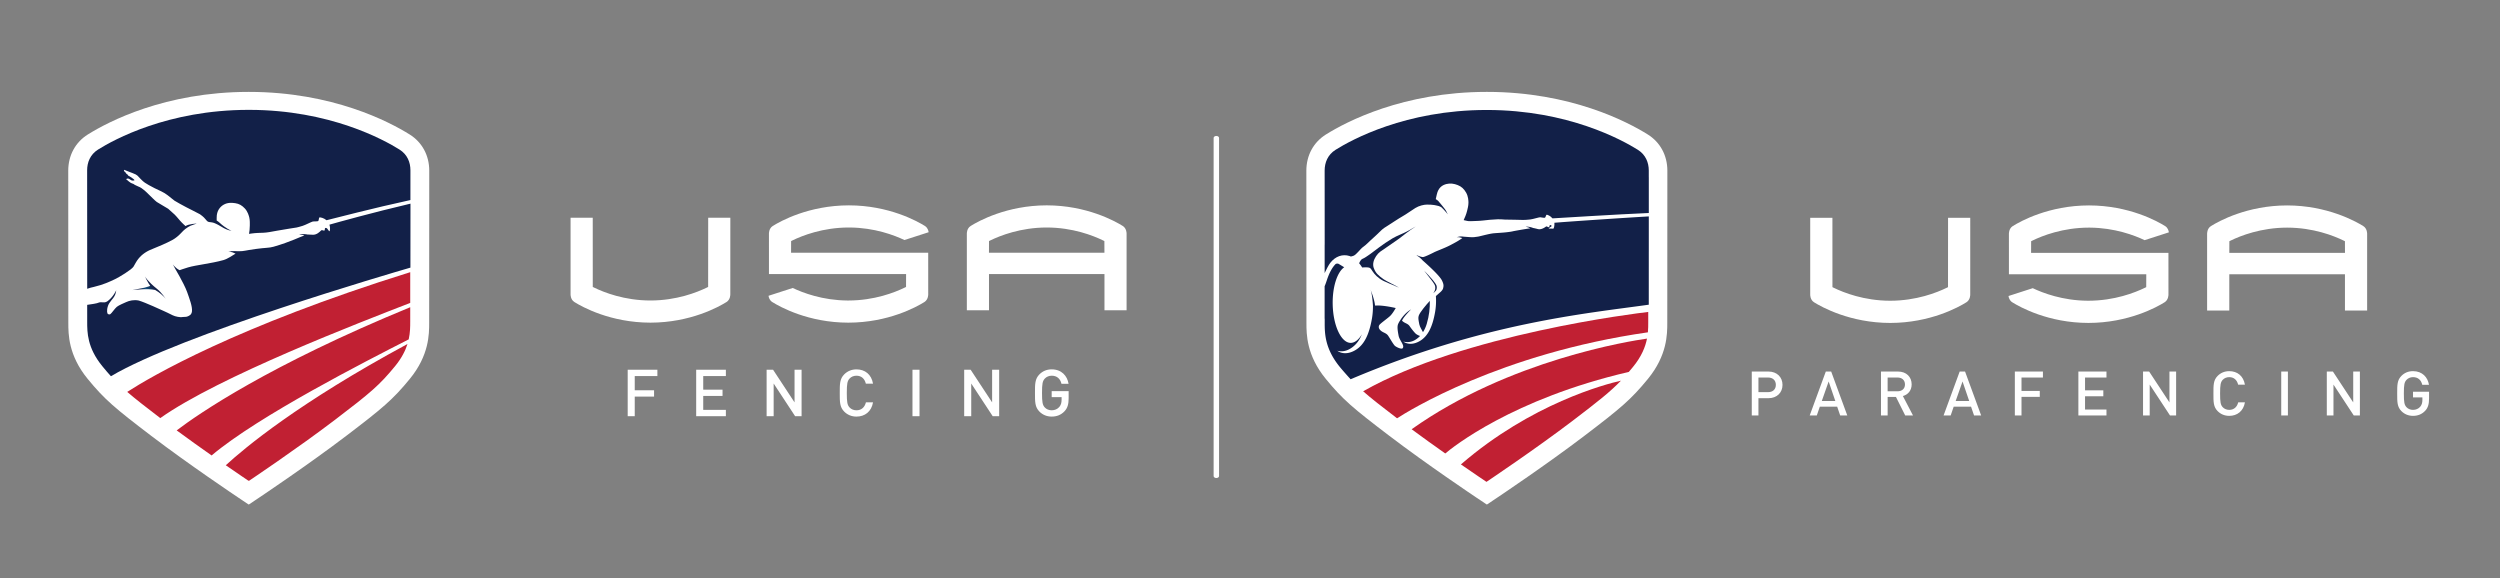 <svg xmlns="http://www.w3.org/2000/svg" xmlns:xlink="http://www.w3.org/1999/xlink" xml:space="preserve" id="Layer_1" x="0" y="0" enable-background="new 0 0 1842.29 426.11" version="1.1" viewBox="0 0 1842.29 426.11"><rect x="0" y="0" width="1842.29" height="426.11" fill="#808080" stroke="none"/><style>.st1{fill:#fff}.st2{fill:#122048}.st3{fill:#c12033}.st5{fill:none}</style><g><g><path d="M896.34 352.27c-1.1 0-2-.65-2-1.45V101.63c0-.8.9-1.45 2-1.45s2 .65 2 1.45v249.19c0 .8-.9 1.45-2 1.45z" class="st1"/><g id="XMLID_1_"><g id="XMLID_18_"><g id="XMLID_19_"><g id="XMLID_20_"><path id="XMLID_21_" d="M467.75 277.14v10.43h14.24v4.67h-14.24v14.47h-5.19v-34.24h21.88v4.67z" class="st1"/></g><g id="XMLID_22_"><path id="XMLID_23_" d="M513.03 306.71v-34.24h21.88v4.67h-16.69v10h14.23v4.61h-14.23v10.3h16.69v4.66z" class="st1"/></g><g id="XMLID_24_"><path id="XMLID_25_" d="m585.94 306.71-15.82-24.09v24.09h-5.19v-34.24h4.76l15.82 24.04v-24.04h5.19v34.24z" class="st1"/></g><g id="XMLID_26_"><path id="XMLID_27_" d="M631.14 307c-3.56 0-6.64-1.3-8.99-3.65-3.37-3.37-3.32-7.16-3.32-13.75s-.05-10.39 3.32-13.75c2.36-2.35 5.43-3.65 8.99-3.65 6.3 0 11.01 3.7 12.21 10.53h-5.29c-.82-3.46-3.12-5.87-6.92-5.87-2.02 0-3.85.77-5.05 2.07-1.68 1.83-2.07 3.8-2.07 10.68s.38 8.85 2.07 10.68c1.2 1.3 3.03 2.07 5.05 2.07 3.8 0 6.15-2.41 6.97-5.87h5.24c-1.15 6.81-6 10.51-12.21 10.51z" class="st1"/></g><g id="XMLID_28_"><path id="XMLID_29_" d="M672.42 272.47h5.19v34.24h-5.19z" class="st1"/></g><g id="XMLID_30_"><path id="XMLID_31_" d="m731.54 306.71-15.82-24.09v24.09h-5.19v-34.24h4.76l15.82 24.04v-24.04h5.19v34.24z" class="st1"/></g><g id="XMLID_32_"><path id="XMLID_33_" d="M784.43 303.1c-2.6 2.74-5.82 3.89-9.43 3.89-3.56 0-6.64-1.3-8.99-3.65-3.37-3.37-3.32-7.16-3.32-13.75s-.05-10.39 3.32-13.75c2.36-2.35 5.34-3.65 8.99-3.65 7.26 0 11.49 4.76 12.45 10.63h-5.24c-.86-3.75-3.37-5.96-7.21-5.96-2.02 0-3.85.82-5.05 2.11-1.68 1.83-2.07 3.75-2.07 10.63 0 6.88.38 8.85 2.07 10.68 1.2 1.3 3.03 2.07 5.05 2.07 2.26 0 4.23-.87 5.58-2.41 1.25-1.44 1.73-3.17 1.73-5.39v-1.92H775v-4.42h12.5v5.24c.01 4.41-.81 7.25-3.07 9.65z" class="st1"/></g></g><g id="XMLID_34_"><path id="XMLID_35_" d="M830.2 228.65v-56.4c.01-.16.12-3.89-2.83-5.74-5.69-3.56-26.54-15.16-56.03-15.19-29.49.03-50.34 11.64-56.03 15.19-2.95 1.84-2.84 5.58-2.83 5.74v56.4h16.32v-26.7h85.1v26.7h16.3zm-58.87-42.41h-42.55l.04-8.6.95-.46c7.28-3.55 22.35-9.52 41.55-9.53h.02c19.2.01 34.27 5.98 41.55 9.53l.95.46.04 8.6h-42.55z" class="st1"/></g><path id="XMLID_38_" d="M538.2 160.44h-16.32l-.04 51.01-.95.46c-7.28 3.55-22.35 9.52-41.55 9.53h-.02c-19.2-.01-34.27-5.98-41.55-9.53l-.95-.46-.02-51.01h-16.34v56.4c-.01.16-.12 3.89 2.83 5.74 5.69 3.56 26.54 15.16 56.03 15.19 29.49-.03 50.34-11.64 56.03-15.19 2.95-1.84 2.84-5.58 2.83-5.74l.02-56.4z" class="st1"/><path id="XMLID_39_" d="M684.01 186.24H582.95l.04-8.6.95-.46c7.28-3.55 22.35-9.52 41.55-9.53h.59c18.43.12 33 5.7 40.4 9.24l17.85-5.76c-.18-1.29-.78-3.37-2.76-4.61-5.7-3.56-26.57-15.17-56.01-15.19-29.52.02-50.39 11.63-56.08 15.19-2.99 1.87-2.84 5.69-2.83 5.73l.01 29.71h101.06l-.04 9.5-.95.46c-7.28 3.55-22.35 9.52-41.55 9.53h-.59c-18.43-.12-33-5.7-40.4-9.24l-17.85 5.76c.18 1.29.78 3.37 2.76 4.61 5.7 3.56 26.57 15.17 56.01 15.19 29.52-.02 50.39-11.63 56.08-15.19 2.99-1.87 2.84-5.69 2.83-5.73l-.01-30.61z" class="st1"/></g></g><g><g><g><path d="M1303.19 293.44h-7.37v12.74h-4.91v-32.39h12.28c6.32 0 10.37 4.19 10.37 9.83 0 5.63-4.04 9.82-10.37 9.82zm-.27-15.24h-7.1v10.78h7.1c3.41 0 5.73-1.96 5.73-5.37s-2.32-5.41-5.73-5.41zM1356.07 306.18l-2.23-6.51h-12.78l-2.23 6.51h-5.23l11.87-32.39h3.96l11.87 32.39h-5.23zm-8.51-25.07-5.05 14.38h9.96l-4.91-14.38zM1403.99 306.18l-6.82-13.65h-6.14v13.65h-4.91v-32.39h12.56c6.14 0 10.05 3.96 10.05 9.46 0 4.64-2.82 7.6-6.46 8.6l7.46 14.33h-5.74zm-5.69-27.98h-7.28v10.15h7.28c3.28 0 5.51-1.87 5.51-5.05-.01-3.19-2.24-5.1-5.51-5.1zM1454.72 306.18l-2.23-6.51h-12.78l-2.23 6.51h-5.23l11.87-32.39h3.96l11.87 32.39h-5.23zm-8.5-25.07-5.05 14.38h9.96l-4.91-14.38zM1489.68 278.2v9.87h13.47v4.41h-13.47v13.69h-4.91v-32.39h20.7v4.41h-15.79zM1531.59 306.18v-32.39h20.7v4.41h-15.79v9.46h13.47v4.37h-13.47v9.74h15.79v4.41h-20.7zM1599.12 306.18l-14.97-22.79v22.79h-4.91v-32.39h4.5l14.97 22.75v-22.75h4.91v32.39h-4.5zM1642.76 306.45c-3.37 0-6.28-1.23-8.51-3.46-3.19-3.19-3.14-6.78-3.14-13.01 0-6.23-.05-9.83 3.14-13.01 2.23-2.23 5.14-3.46 8.51-3.46 5.96 0 10.42 3.5 11.56 9.96h-5.01c-.77-3.28-2.96-5.55-6.55-5.55-1.91 0-3.64.73-4.78 1.96-1.59 1.73-1.96 3.59-1.96 10.1s.36 8.37 1.96 10.1c1.14 1.23 2.87 1.96 4.78 1.96 3.59 0 5.82-2.28 6.6-5.55h4.96c-1.1 6.46-5.69 9.96-11.56 9.96zM1681.08 306.18v-32.39h4.91v32.39h-4.91zM1734.54 306.18l-14.97-22.79v22.79h-4.91v-32.39h4.5l14.97 22.75v-22.75h4.91v32.39h-4.5zM1787.1 302.77c-2.46 2.59-5.51 3.68-8.92 3.68-3.37 0-6.28-1.23-8.51-3.46-3.19-3.19-3.14-6.78-3.14-13.01 0-6.23-.05-9.83 3.14-13.01 2.23-2.23 5.05-3.46 8.51-3.46 6.87 0 10.87 4.5 11.78 10.05H1785c-.82-3.55-3.18-5.64-6.82-5.64-1.91 0-3.64.77-4.78 2-1.59 1.73-1.96 3.55-1.96 10.06s.36 8.37 1.96 10.1c1.14 1.23 2.87 1.96 4.78 1.96 2.14 0 4-.82 5.28-2.28 1.18-1.36 1.64-3 1.64-5.1v-1.82h-6.92v-4.19h11.83v4.96c0 4.2-.77 6.88-2.91 9.16z" class="st1"/></g><g><g><path d="M1744.38 228.84v-56.49c.01-.16.12-3.9-2.84-5.75-5.7-3.56-26.59-15.18-56.12-15.22-29.54.03-50.42 11.65-56.12 15.22-2.96 1.85-2.84 5.59-2.84 5.75v56.49h16.35V202.1h85.22v26.74h16.35zm-58.96-42.48h-42.61l.04-8.61.95-.46c7.29-3.56 22.39-9.53 41.62-9.55h.02c19.23.01 34.33 5.99 41.62 9.55l.95.46.04 8.61h-42.63z" class="st1"/></g><path d="M1451.91 160.52h-16.35l-.04 51.09-.95.46c-7.29 3.56-22.39 9.53-41.62 9.55h-.02c-19.23-.01-34.33-5.99-41.62-9.55l-.95-.46-.02-51.09h-16.36v56.49c-.01.16-.12 3.9 2.84 5.75 5.7 3.56 26.59 15.18 56.12 15.22 29.54-.03 50.42-11.65 56.12-15.22 2.96-1.85 2.84-5.59 2.84-5.75l.01-56.49zM1597.96 186.36h-101.22l.04-8.61.95-.46c7.29-3.56 22.39-9.53 41.62-9.55h.59c18.46.12 33.06 5.71 40.46 9.25l17.87-5.77c-.18-1.29-.78-3.38-2.76-4.62-5.7-3.56-26.61-15.2-56.1-15.22-29.56.02-50.47 11.65-56.17 15.22-3 1.87-2.84 5.7-2.84 5.74l.01 29.75h101.22l-.04 9.51-.95.46c-7.29 3.56-22.39 9.53-41.62 9.55h-.59c-18.46-.12-33.06-5.71-40.46-9.25l-17.87 5.77c.18 1.29.78 3.38 2.76 4.62 5.7 3.56 26.61 15.2 56.1 15.22 29.56-.02 50.47-11.65 56.17-15.22 3-1.87 2.84-5.7 2.84-5.74l-.01-30.65z" class="st1"/></g></g><g><path d="m1095.66 371.73-.06.04-7.55-5.05c-1.48-.99-36.54-24.47-64.39-45.68C997 300.76 989.5 294.47 977 279.22c-14.27-17.41-14.27-32.98-14.27-41.34 0-3.26-.06-108.63-.06-112.11 0-11.22 5.25-20.94 14.41-26.66 15.09-9.43 56.82-31.35 118.35-31.39h.5c61.53.04 103.27 21.97 118.36 31.39 9.16 5.72 14.41 15.44 14.41 26.66 0 3.48-.06 108.85-.06 112.07 0 8.4 0 23.97-14.27 41.38-12.5 15.25-20 21.54-46.65 41.82-27.86 21.21-62.92 44.69-64.4 45.68l-7.57 5.07-.09-.06z" class="st1"/><path d="M1145.44 164.17c.24 2.28-.48 4.28-.76 4.33-.06.01-3.24-.03-3.33-.12-.35-.34 2.35-1.56 2.1-1.91-.28-.4-.9-.81-1.33-.5-.43.31-.17 1.6-.96 1.47-.79-.14-1.26-.92-2-.4-.74.53-3.37 2.47-6.02 1.74-1.2-.33-2.29-.58-3.35-.77 0 0-2.91-1.26-5.55-.91 0 0 2.55.43 3.38 1.19-1.77.19-7.13 1.08-12.31 2.04-1.22.32-2.76.55-4.42.74-1.45.22-4.68.44-4.68.44-1.74.15-4.46.28-5.89.45-2.89.36-6.63 1.38-10.45 2.27-1.06.24-1.79.27-3.13.47-2.1.31-6.17-.18-7.04-.21-.87-.03-1.61-.19-2.93-.25-1.08-.05-2.62.39-3.29.55.15 0 1.56-.02 2.39.18.57.14 1.09.2 1.71.51 0 0-2.45 1.76-5.11 3.19-3.41 1.84-4.33 2.4-7.57 3.81-3.06 1.33-4.63 1.9-7.52 3.15-2.64 1.36-7.99 3.98-9.02 3.82-2.55-.4-4.63-1.63-4.63-1.63.04.04.47.44.94.87 1.33.83 2.59 1.96 3.77 3.3 4.28 3.76 12.34 11.16 14.07 14.56 1.62 3.19 1.29 4.39.91 5.97s-2.68 3.35-2.68 3.35l-2.62 2.31c.25 3.82.11 7.83-.6 11.85-1.85 10.52-5.14 17.87-11.58 21.47-7.3 4.07-11.85.18-11.85.18s3.84 1.39 8.11-.84c1.53-.8 2.96-1.89 4.24-3.25-1.17-.39-2.44-1.09-3.03-1.57-1.09-.9-3.41-3.88-4.67-5.71-1.25-1.83-3.15-2-4.79-3.29a6.06 6.06 0 0 1-.77-.73c1.23-2.97 6.68-8.31 6.68-8.31-4.87 2.82-7.81 7.72-7.81 7.72l.01.01c-.76 1.07-1.4 2.17-1.81 3.2-.73 1.84-.29 4.83.39 8.42.67 3.6 4.67 7.21 3.04 9.25-.84 1.05-4.5-.7-5.67-1.66s-3.72-5.57-5.06-7.52c-1.34-1.96-3.37-2.14-5.12-3.51-1.75-1.37-2.11-2.85-1.54-4.09.57-1.24 5.29-4.43 7.93-6.79 1.55-1.39 3.21-4.05 4.32-6.02-3.17-.73-9.32-1.93-13.57-1.86-.59.01-1.16.03-1.7.05-.32-4.57-3.3-11.73-3.3-11.73 1.3 3.47 1.72 10.7 1.79 12.18.01 3.03-.22 6.13-.77 9.24-2.02 11.46-5.6 19.48-12.61 23.39-7.96 4.44-12.91.19-12.91.19s3.85 1.43 8.52-.95c4.14-2.11 7.53-5.84 9.58-11.11-2.27 3.86-5.12 6.21-8.09 6.28-7.03.16-13.02-12.45-13.39-28.18-.3-12.94 3.3-23.95 8.49-27.54-1.86-1.13-3.57-2.17-4-2.43-1.02-.62-2.23-.03-2.28 0-2.09 2.04-4.47 5.67-6.6 12.2-.61 1.86-1.12 3.22-1.56 4.22v23.9h.06v2.83c0 7.71-.02 19.13 11.22 32.84 2.23 2.72 5.82 6.72 7.86 8.97 97.64-41.39 172.06-48.26 219.73-54.94.01-8.14.01-23.92.01-39.2h.01v-25.86c-23.81 1.37-64.61 4.21-69.59 4.69z" class="st2"/><path d="M1008.13 197.07c1.69.33 1.69.32 3.25 2.74 1.56 2.42 4.11 5.15 8.07 7.17 1.51.77 6.79 3.02 11.47 4.99-.87-.52-1.56-.93-1.67-.97-.9-.45-5.42-2.89-7.29-3.81-2.74-1.34-7.08-4.81-8.23-6.84-.92-1.62-2.38-3.92-1.58-7.37.63-2.74 2.76-5.9 5-7.54 1.7-1.24 9.68-6.55 13.78-9.53 3.32-2.42 5.89-4.85 12.4-9.05 0 0-2.89 1.7-5.8 3.31-3.87 2.14-7.78 3.35-11.38 5.49-3.6 2.14-7.28 4.67-10.07 6.78-2.79 2.12-9.58 7.43-12 8.28-1.05.37-1.88 1.82-2.51 3.28.79.96 1.55 2 2.26 3.11 1.56-.1 3.55-.19 4.3-.04z" class="st2"/><path d="M994.42 188.63c.37.11.73.25 1.09.41.54-.13 1.1-.27 1.69-.46 2.4-.78 5.11-5.14 7.35-6.63 2.24-1.49 4.89-4.48 7.81-6.98 2.92-2.51 5.82-5.87 7.78-7.07 1.96-1.2 11.31-7.38 13.55-8.59 2.25-1.21 6.67-4.4 9.33-6.04 2.66-1.64 6.2-2.49 8.48-2.5 1.51-.01 4.41.08 5.42.33.87.22 2.47.45 3.26.72 2.09.7 2.33 1.18 3.73 2.64 1.28 1.33 2.54 2.85 3 3.5-.44-.86-1.29-2.98-2.63-4.51-.89-1.01-2.82-3.66-4.47-5.42-.53-.56-1.32-.94-1.77-1.31 0 0 .58-2.59.76-3.42 1.13-5.1 4.1-6.9 7.02-7.67 2.9-.76 5.74-.29 8.36.74 2.82 1.11 4.6 2.77 6.22 5.57 1.62 2.8 1.74 6.14 1.73 7.48-.01 2.25-.65 4.45-1 5.94-.55 2.37-1.83 5.41-2.5 6.76 0 .03 0 .07-.02.1 2.27.45 3.11.88 5.24.76 2.35-.13 6.35-.14 8.91-.47 2.56-.33 7.25-.81 10.95-.92 1.39-.04 3.85.07 5.22.22 2.09 0 4.51.03 7.38.12 5.73.18 6.89.29 11.39-.21 1.97-.22 6.4-1.64 7.26-1.62 1.06.02 3.07.67 3.6.29.53-.37.67-2.28 1.35-2.16.56.1 2.58.8 4.13 2.69 5.07-.29 47.48-2.95 70.99-3.96v-26.28h-.02v-5.04c0-5.76-2.25-11.62-8.09-15.27-11.55-7.21-51.4-29.28-111.1-29.32h-.48c-59.7.04-99.55 22.1-111.1 29.32-5.84 3.65-8.09 9.5-8.09 15.27 0 2.86.02 30.93.03 54.54h-.03v21.04c1.04-2.31 3.03-6.1 4.09-7.46 3.83-4.92 9.11-6.69 14.18-5.13zM1048.62 244.79c1.13-1.77 2.08-3.81 2.77-6.12 1.84-6.16 2.36-11.64 2.27-16.95-2.95 3.14-7.12 8.25-8.07 10.64-.69 1.73-.34 3.19.29 6.55.39 2.08 1.95 4.15 2.74 5.88zM1057.38 210.3c.2.62.4 1.29.28 2.28-.18 1.39-.61 2.33-1.52 3.54 0 0 1.79-1.47 2.22-2.27s.64-2.26.24-3.39c-.34-.94-1.49-2.54-2.52-3.81-1.16-1.44-5.75-6.46-6.7-7.3 0 0 5.44 6.91 6.04 7.79.6.9 1.68 2.3 1.96 3.16z" class="st2"/><g><path d="M1214.61 237.59v-7.71c-8.33.97-136.07 16.35-210.09 58.46 5.95 5.24 13.49 11.13 25 19.91 7.63-4.97 75.81-47.73 184.84-63.36.25-2.71.25-5.16.25-7.3z" class="st3"/><path d="M1203.42 270.34c6.34-7.74 9.09-14.78 10.28-20.82-11.95 1.68-101.49 15.67-173.44 66.8 8.34 6.18 16.93 12.33 24.77 17.85 5.36-4.53 49.58-40.16 135.27-60.1 1-1.17 2.04-2.41 3.12-3.73z" class="st3"/><path d="m1095.27 355 .14.09.13-.09c1.47-.99 36.37-24.38 63.59-45.1 18.87-14.37 27.56-21.25 35.36-29.38-11.25 2.56-65.97 16.8-117.92 61.72 10.55 7.3 18.04 12.31 18.7 12.76z" class="st3"/></g></g></g></g><g id="XMLID_00000142148622797889553620000002873485842871181497_"><g id="XMLID_00000145058424405530744450000004323975116307331263_"><path id="XMLID_00000083800800489633324870000002998061616971326653_" d="m183.27 371.73-.06.04-7.55-5.05c-1.48-.99-36.54-24.47-64.39-45.68-26.65-20.29-34.15-26.58-46.65-41.82-14.27-17.41-14.27-32.98-14.27-41.34 0-3.26-.06-108.63-.06-112.11 0-11.22 5.25-20.94 14.41-26.66 15.09-9.43 56.82-31.35 118.35-31.39h.5c61.53.04 103.27 21.97 118.36 31.39 9.16 5.72 14.41 15.44 14.41 26.66 0 3.48-.06 108.85-.06 112.07 0 8.4 0 23.97-14.27 41.38-12.5 15.25-20 21.54-46.65 41.82-27.86 21.21-62.92 44.69-64.4 45.68l-7.57 5.07-.1-.06z" class="st1"/><path id="XMLID_00000142168673667578388820000001608583325109681851_" d="M64.26 212.81s-.05-82.37-.05-87.38c0-5.75 2.25-11.59 8.07-15.23C83.8 103 123.55 81 183.09 80.96h.48c59.54.04 99.29 22.04 110.81 29.24 5.83 3.64 8.07 9.48 8.07 15.23 0 1.85 0 10.39-.01 21.99-27.38 5.93-55.55 13.35-61.82 14.87-2.06-1.74-4.39-2.1-5.02-2.1-.77.01-.54 2.11-1.04 2.62-.5.51-2.81.21-3.96.4-.94.15-5.47 2.58-7.56 3.21-4.79 1.43-3.8 1.16-10.06 2.11-6.75 1.02-11.24 1.98-14.63 2.52-3.36.54-4.78.48-8.37.61-3.02.11-6.46.69-6.46.69.28-1.88.56-3.58.57-6.16 0-1.49.12-3.72-.37-5.85-.29-1.27-1.14-4.41-3.29-6.71-2.15-2.3-4.2-3.48-7.12-3.91-2.72-.4-5.68-.5-8.53 1.14-2.54 1.47-5.16 4.41-5.1 9.49.01.83-.02 1.49-.02 2.14.64.4 1.44.96 1.98 1.47 4.71 4.46 8.96 6.12 8.96 6.12s-.9-.11-2.14-.48c-2.48-.75-4.76-2.16-5.98-2.92-2.27-1.41-4.29-2.23-4.72-2.39-.65-.21-1.31-.39-2.09-.48-1.52-.17-1.63-.19-2.14-.35-.26-.08-.74-.2-1.92-1.71-.54-.69-1.65-2.02-4.24-3.85-1.89-1.08-7.6-3.86-10.11-5.19-1.74-.92-7.75-4.13-8.68-4.83-.59-.44-4.95-3.93-5.12-4.06-2.65-2.11-6.04-3.44-9.61-5.19-3.57-1.75-5.41-2.96-7.08-3.99s-4.46-4.18-5.3-5.04c0 0-.57-.55-1.49-1.07-.5-.29-1.5-.69-2.47-1.05-.82-.31-1.61-.59-2.04-.76-.96-.36-3.77-1.51-3.85-1.55-.09-.04-.39.09-.26.53.14.49.57 1.12 1.19 1.36.14.69.96 1.25 1.14 1.43.15.15.42.19.5.28.03.04.03.11.03.19 0 .44.7.65.91.8.24.17 1.11.64 1.54.92.42.28 1.66 1.19 1.94 1.44.62.57.54.71.22.85-.42.18-1.14.14-1.8 0-.69-.33-1.36-.83-1.61-1-.31-.22-.86-.42-1.15-.42-.33 0-1.39.18-1.19.7 0 0 1.33.87 1.78 1.41.37.45 1.95 1.43 2.92 1.68.77.2 1.14.67 1.55.89.71.37 2.5 1.17 2.5 1.17 3.24 1.1 6.77 4.92 7.71 5.8 1.65 1.54 4.44 4.48 5.98 5.62 1.2.89 7.66 4.44 8.42 5.03.76.6 3.6 3.2 4.85 4.36.93.9 1.69 1.86 3.87 4.38 1.64 1.9 4.07 4.01 4.07 4.01 2.45-1.67 8.25-1.85 8.25-1.85s-3.65 1.19-4.5 1.58c-1.69.76-3.26 1.91-4.02 2.51-.72.53-1.66 1.43-3.38 3.26-1.38 1.55-3.92 3.56-5.68 4.54-5.01 2.78-11.8 5.48-13.78 6.29h-.01c-5.49 2.03-8.82 4.38-11.52 7.64-1.56 1.87-2.46 3.86-3.73 5.96-1.4 2.2-10.49 7.72-13.56 9.17-4.06 1.91-8.37 4-15.66 5.74-1.73.41-2.82.61-4.88 1.37zm238.23-62.74c-28.19 6.63-53.63 13.75-59.7 15.47.71 2.43.33 4.75.04 4.85-.07.02-.13.04-.23-.04-.45-.3-1.16-1.58-1.51-1.92-.39-.38-1.13-.7-1.54-.28-.41.42.14 1.78-.75 1.78-.89.01-1.55-.75-2.25-.04-.7.72-3.16 3.35-6.19 3.09-1.37-.12-2.61-.18-3.79-.17 0 0-3.41-.79-6.21.12 0 0 2.85-.04 3.9.62-3 .88-9.75 4.54-22.64 8.26-3.41.98-6.03.67-13.13 1.66-8.47 1.17-8.39 1.67-12.51 1.67-2.64 0-3.96-.35-7.84.24 0 0 2.39-.09 5.45 1.53-2.43 1.39-5.71 3.85-9.06 4.79-8.89 2.48-19.99 3.59-25.91 5.34-3.05.9-6.25 2.06-6.25 2.06-3.02-1.4-5.04-4.31-5.04-4.31s3.5 6.46 4.94 8.81c1.71 3.14 4.38 8.11 5.61 11.57 1.75 4.94 3.98 10.74 3.58 14.25-.3 2.66-2.11 3.33-3.6 3.89-.81.31-2.86.16-3.37.31-1.42.42-5.42-.33-7.29-1.31-2.22-1.16-5.56-2.7-6.66-3.19-1.11-.49-13.59-6.3-18.31-7.65-3.53-.72-6.84.03-9.33 1.18-1.5.69-5.3 2.24-6.81 3.46-1.5 1.22-3.81 4.75-4.79 5.4-.61.4-1.55.03-1.75-.07-.48-.23-1.2-2.43.02-6.01.48-1.4 1.36-2.71 2.33-3.87.59-.63 2.59-3.09 3.15-4.87.55-1.78.59-2.78.59-2.78s-1.96 4.73-6.4 8.05c-.83.57-1.48.78-2.26.86-.96.09-3.15-.25-3.76.02-2.12.94-5.66 1.27-8.97 1.81 0 6.66.01 11.26.01 12.5 0 7.69-.02 19.08 11.19 32.75 2.22 2.71 4.26 5.1 6.29 7.35 51.82-30.75 206.55-75.92 220.71-80.03.02-15.74.03-33.3.04-47.15z" class="st2"/><linearGradient id="XMLID_00000049910738473757018730000013322010563429954442_" x1="104.775" x2="114.728" y1="221.216" y2="211.605" gradientUnits="userSpaceOnUse"><stop offset=".338" stop-color="#132048"/><stop offset=".363" stop-color="#14274f"/><stop offset=".426" stop-color="#13355e"/><stop offset=".482" stop-color="#103e68"/><stop offset=".525" stop-color="#0e416b"/><stop offset=".535" stop-color="#134673"/><stop offset=".547" stop-color="#174a79"/><stop offset=".56" stop-color="#194d7d"/><stop offset=".574" stop-color="#1a4e80"/><stop offset=".588" stop-color="#184c7c"/><stop offset=".66" stop-color="#114470"/><stop offset=".7" stop-color="#0e416b"/><stop offset=".755" stop-color="#133760"/><stop offset=".855" stop-color="#14264e"/><stop offset=".912" stop-color="#132048"/></linearGradient><path id="XMLID_00000006696898024847559920000002974131697301744823_" fill="url(#XMLID_00000049910738473757018730000013322010563429954442_)" d="M115.75 212.91c-6.75-5.32-8.99-9.2-8.99-9.2s2.27 4.72 3.96 6.98c0 0-2.51.92-4.5 1.36-3.35.74-8.64 1.72-8.64 1.72 4.1-.47 8.66-.66 8.66-.66 4.67-.21 8.08.56 8.08.56 2.74 1.59 5.7 3.9 7.74 6.44 0 0-3.03-4.62-6.31-7.2z"/><path id="XMLID_00000122687387496443748410000007074688770661560722_" d="M302.3 223.21c-36.38 14.15-141.02 54.3-184.18 84.89-11.07-8.44-18.54-14.27-24.36-19.3 17.55-11.33 80.32-48.24 208.55-88.23 0 8.54 0 16.38-.01 22.64zm-119.15 131.1.18-.12.18.12s35.7-23.89 63.42-44.99c26.33-20.04 32.83-25.61 44.19-39.47 4.85-5.92 7.59-11.4 9.15-16.35-80.16 43.25-120.07 76.62-133.89 89.36 9.97 6.9 16.77 11.45 16.77 11.45zM302.3 237.14c0-1.13 0-5.05.01-10.75-104.02 42.73-155.7 78.32-172.11 90.77 8.74 6.44 17.73 12.84 25.75 18.47 34.3-29.03 114.2-69.7 145.23-85.54 1.11-5.02 1.12-9.39 1.12-12.95z" class="st3"/><path id="XMLID_00000129195038040776571680000012667391986571924106_" d="M115.03 211.91c2.24 1.19 12.02.47 14 1.21l-3.58-4.9c-1.4.89-10.42 3.69-10.42 3.69z" class="st5"/><path id="XMLID_00000151520789061087298030000017375543135944377533_" d="M98.32 218.18c2.08 1.1 11.16.44 13.01 1.12l-3.33-4.55c-1.31.83-9.68 3.43-9.68 3.43z" class="st5"/><linearGradient id="XMLID_00000015317473462281222300000014877897749262182295_" x1="58.313" x2="309.697" y1="230.041" y2="143.483" gradientUnits="userSpaceOnUse"><stop offset=".247" stop-color="#171d37"/><stop offset=".326" stop-color="#19203d"/><stop offset=".374" stop-color="#1b2142"/><stop offset=".772" stop-color="#18365d"/><stop offset=".962" stop-color="#0f406b"/></linearGradient><path id="XMLID_00000020385696516368517910000014743239761651249847_" fill="url(#XMLID_00000015317473462281222300000014877897749262182295_)" d="M111.33 211.76s-.03.04-.07.08c.02-.03.03-.03.07-.08z" opacity=".44"/><linearGradient id="XMLID_00000156575195662034109470000011148168917772475014_" x1="35.73" x2="305.615" y1="237.817" y2="144.888" gradientUnits="userSpaceOnUse"><stop offset="0" stop-color="#515c64"/><stop offset=".033" stop-color="#5b676e"/><stop offset=".167" stop-color="#808d94"/><stop offset=".233" stop-color="#8f9ba3"/><stop offset=".473" stop-color="#d6dce0"/><stop offset=".597" stop-color="#fff"/><stop offset=".739" stop-color="#fff"/><stop offset=".771" stop-color="#f2f4f6"/><stop offset=".822" stop-color="#dae0e3"/><stop offset=".886" stop-color="#b7c0c6"/><stop offset=".95" stop-color="#8f9ba3"/></linearGradient><path id="XMLID_00000040564638657417518110000011485793469432326300_" fill="url(#XMLID_00000156575195662034109470000011148168917772475014_)" d="M111.33 211.76s-.03.04-.07.08c.02-.03.03-.03.07-.08z"/><linearGradient id="XMLID_00000005260627239879194390000012455256204473641908_" x1="58.327" x2="309.71" y1="230.081" y2="143.522" gradientUnits="userSpaceOnUse"><stop offset=".247" stop-color="#171d37"/><stop offset=".326" stop-color="#19203d"/><stop offset=".374" stop-color="#1b2142"/><stop offset=".772" stop-color="#18365d"/><stop offset=".962" stop-color="#0f406b"/></linearGradient><path id="XMLID_00000090979410314325324080000012488840865010078607_" fill="url(#XMLID_00000005260627239879194390000012455256204473641908_)" d="M111.26 211.84c-.06.07-.04.05 0 0z" opacity=".44"/><linearGradient id="XMLID_00000009576077805095437810000012677187243578734984_" x1="35.743" x2="305.628" y1="237.857" y2="144.928" gradientUnits="userSpaceOnUse"><stop offset="0" stop-color="#515c64"/><stop offset=".033" stop-color="#5b676e"/><stop offset=".167" stop-color="#808d94"/><stop offset=".233" stop-color="#8f9ba3"/><stop offset=".473" stop-color="#d6dce0"/><stop offset=".597" stop-color="#fff"/><stop offset=".739" stop-color="#fff"/><stop offset=".771" stop-color="#f2f4f6"/><stop offset=".822" stop-color="#dae0e3"/><stop offset=".886" stop-color="#b7c0c6"/><stop offset=".95" stop-color="#8f9ba3"/></linearGradient><path id="XMLID_40_" fill="url(#XMLID_00000009576077805095437810000012677187243578734984_)" d="M111.26 211.84c-.06.07-.04.05 0 0z"/><path id="XMLID_41_" d="M95.7 218.77c2.14 1.14 11.5.45 13.4 1.16l-3.43-4.69c-1.34.85-9.97 3.53-9.97 3.53z" class="st5"/><linearGradient id="XMLID_00000112610260966696418320000001408071157775634363_" x1="54.48" x2="313.482" y1="230.989" y2="141.807" gradientUnits="userSpaceOnUse"><stop offset=".247" stop-color="#171d37"/><stop offset=".326" stop-color="#19203d"/><stop offset=".374" stop-color="#1b2142"/><stop offset=".772" stop-color="#18365d"/><stop offset=".962" stop-color="#0f406b"/></linearGradient><path id="XMLID_42_" fill="url(#XMLID_00000112610260966696418320000001408071157775634363_)" d="M109.1 212.15s-.03.04-.07.08a.75.75 0 0 0 .07-.08z" opacity=".44"/><linearGradient id="XMLID_00000124877901169627453990000008115214001888872586_" x1="31.212" x2="309.277" y1="239.001" y2="143.256" gradientUnits="userSpaceOnUse"><stop offset="0" stop-color="#515c64"/><stop offset=".033" stop-color="#5b676e"/><stop offset=".167" stop-color="#808d94"/><stop offset=".233" stop-color="#8f9ba3"/><stop offset=".473" stop-color="#d6dce0"/><stop offset=".597" stop-color="#fff"/><stop offset=".739" stop-color="#fff"/><stop offset=".771" stop-color="#f2f4f6"/><stop offset=".822" stop-color="#dae0e3"/><stop offset=".886" stop-color="#b7c0c6"/><stop offset=".95" stop-color="#8f9ba3"/></linearGradient><path id="XMLID_43_" fill="url(#XMLID_00000124877901169627453990000008115214001888872586_)" d="M109.1 212.15s-.03.04-.07.08a.75.75 0 0 0 .07-.08z"/><linearGradient id="XMLID_00000103947606651140740630000015988200902902722733_" x1="54.494" x2="313.496" y1="231.03" y2="141.848" gradientUnits="userSpaceOnUse"><stop offset=".247" stop-color="#171d37"/><stop offset=".326" stop-color="#19203d"/><stop offset=".374" stop-color="#1b2142"/><stop offset=".772" stop-color="#18365d"/><stop offset=".962" stop-color="#0f406b"/></linearGradient><path id="XMLID_44_" fill="url(#XMLID_00000103947606651140740630000015988200902902722733_)" d="M109.03 212.23c-.06.08-.04.06 0 0z" opacity=".44"/><linearGradient id="XMLID_00000124842148774958564760000016640076918059451306_" x1="31.226" x2="309.291" y1="239.041" y2="143.296" gradientUnits="userSpaceOnUse"><stop offset="0" stop-color="#515c64"/><stop offset=".033" stop-color="#5b676e"/><stop offset=".167" stop-color="#808d94"/><stop offset=".233" stop-color="#8f9ba3"/><stop offset=".473" stop-color="#d6dce0"/><stop offset=".597" stop-color="#fff"/><stop offset=".739" stop-color="#fff"/><stop offset=".771" stop-color="#f2f4f6"/><stop offset=".822" stop-color="#dae0e3"/><stop offset=".886" stop-color="#b7c0c6"/><stop offset=".95" stop-color="#8f9ba3"/></linearGradient><path id="XMLID_45_" fill="url(#XMLID_00000124842148774958564760000016640076918059451306_)" d="M109.03 212.23c-.06.08-.04.06 0 0z"/></g></g></g></svg>